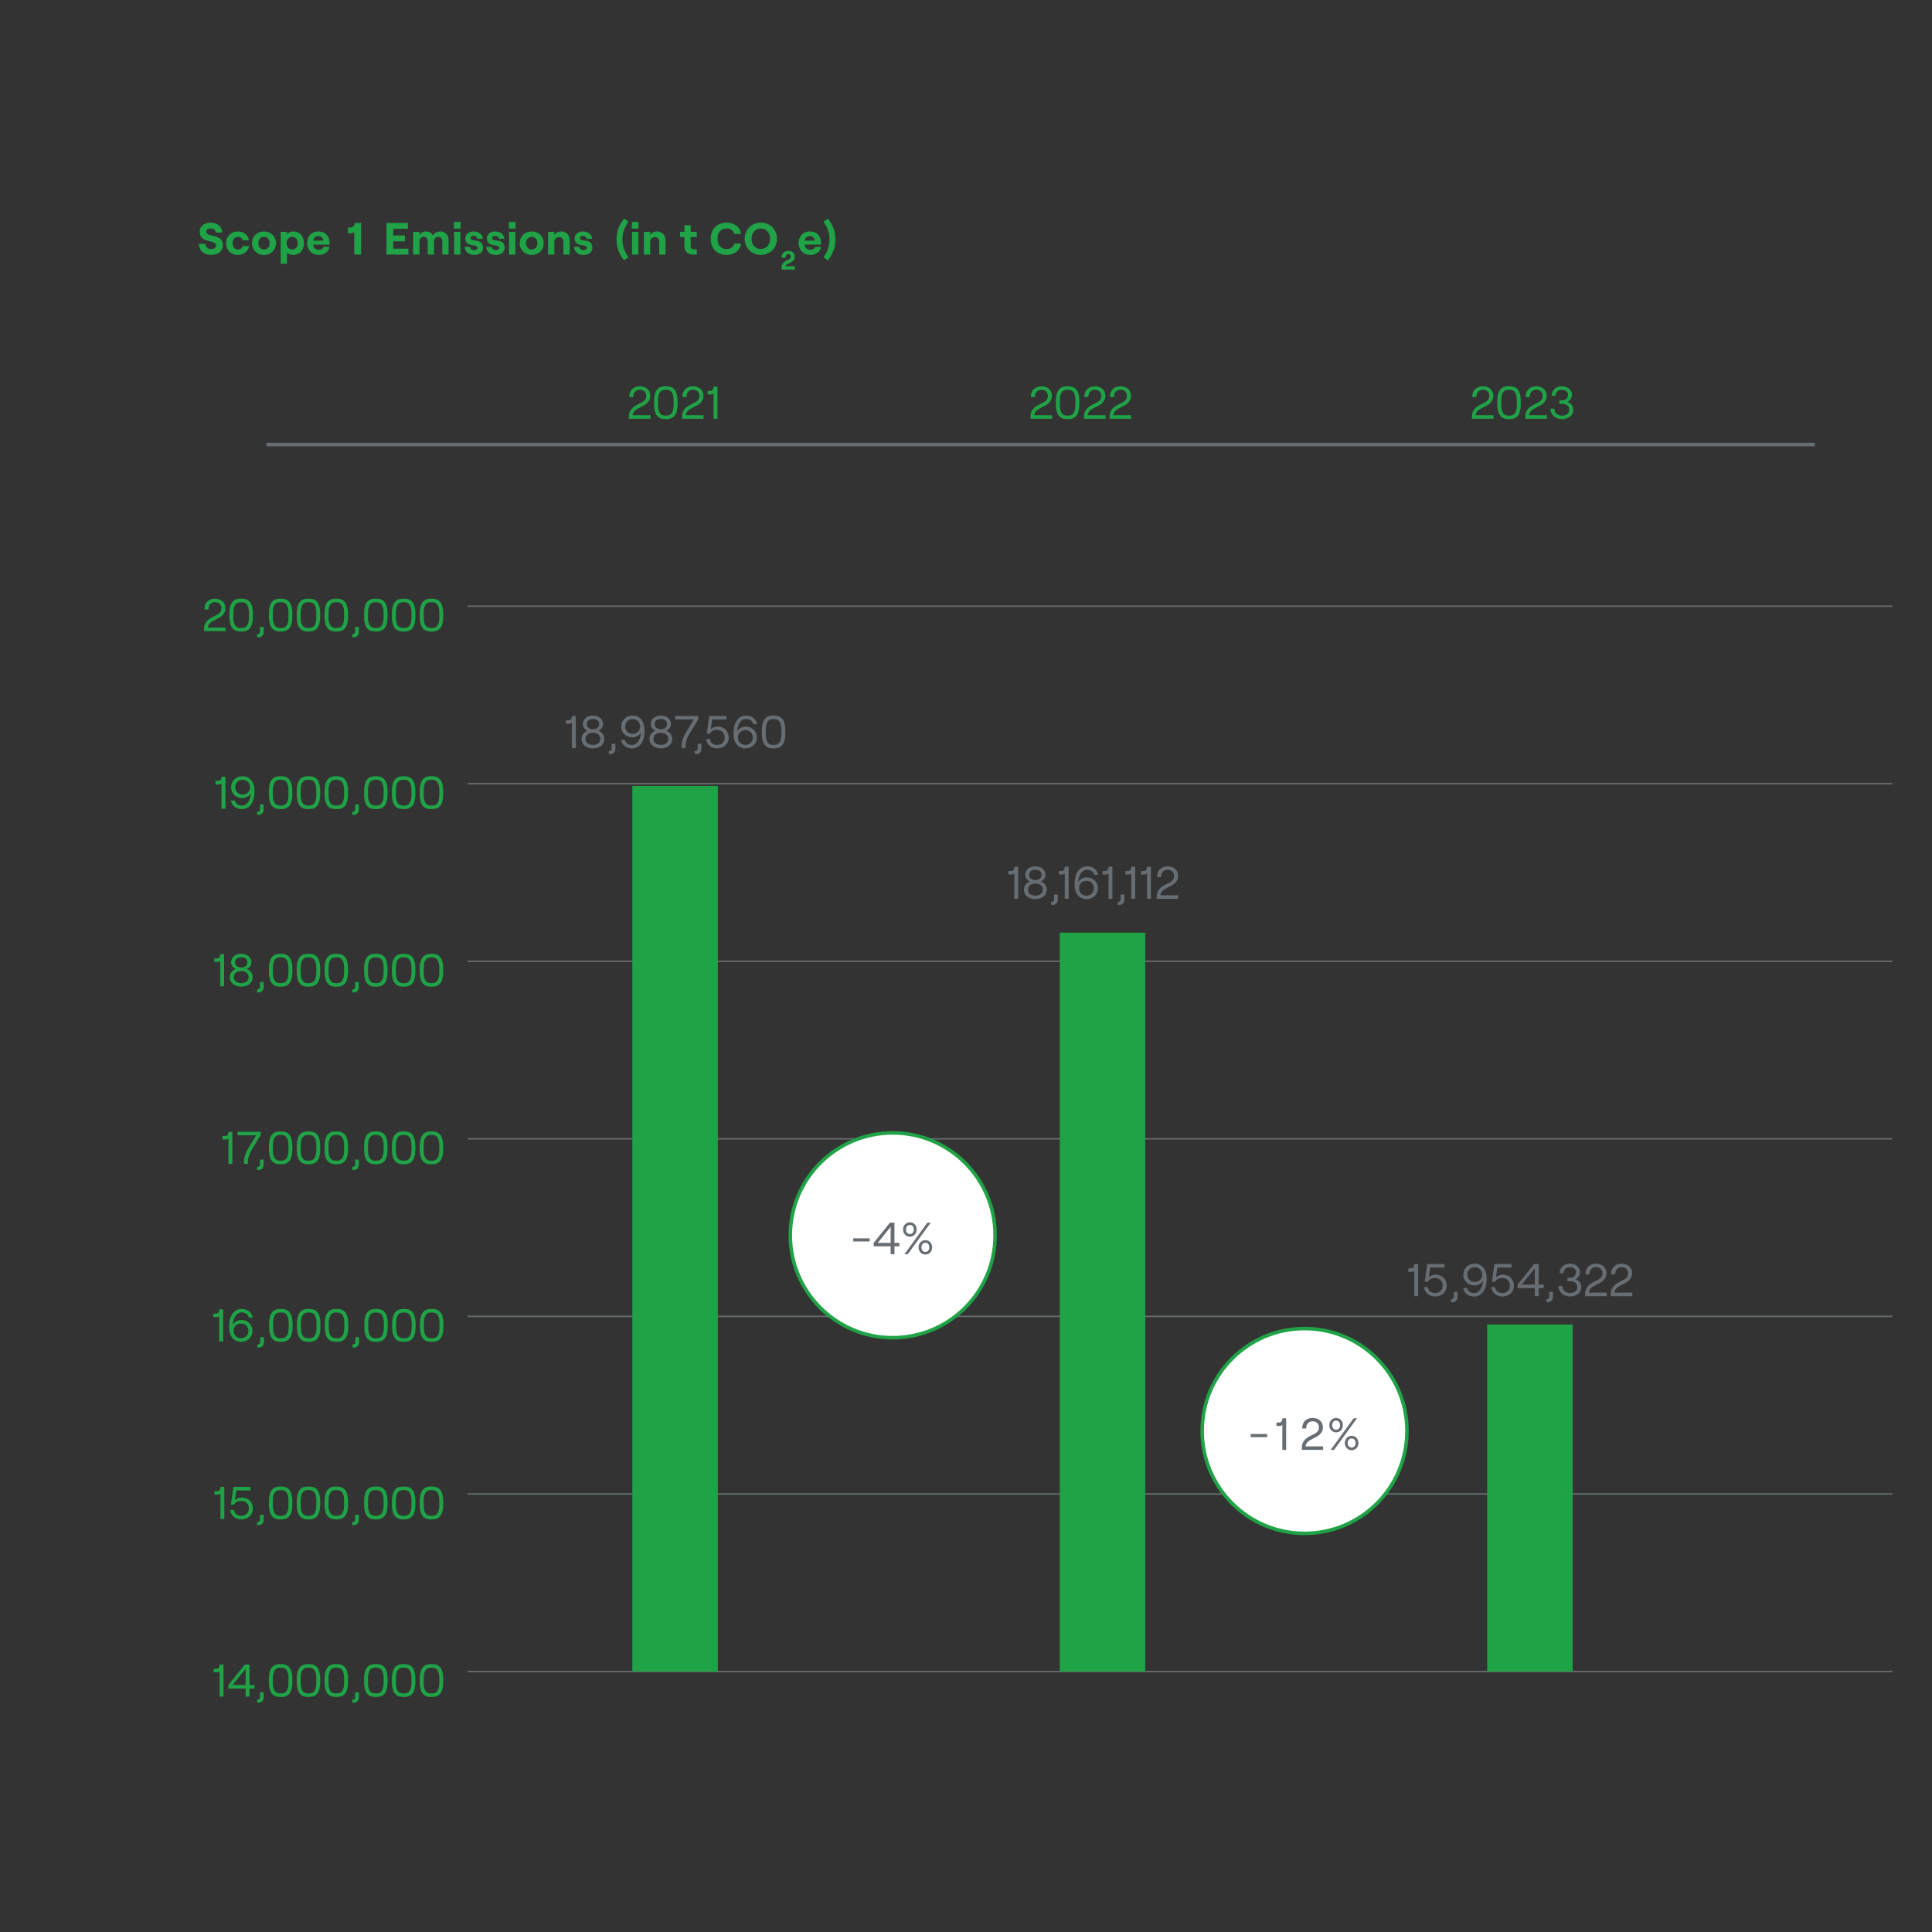 <?xml version="1.0" encoding="utf-8"?>
<!-- Generator: Adobe Illustrator 15.0.2, SVG Export Plug-In . SVG Version: 6.00 Build 0)  -->
<!DOCTYPE svg PUBLIC "-//W3C//DTD SVG 1.1//EN" "http://www.w3.org/Graphics/SVG/1.1/DTD/svg11.dtd">
<svg version="1.1" id="Vrstva_1" xmlns="http://www.w3.org/2000/svg" xmlns:xlink="http://www.w3.org/1999/xlink" x="0px" y="0px"
	 width="274.075px" height="274.074px" viewBox="0 0 274.075 274.074" enable-background="new 0 0 274.075 274.074"
	 xml:space="preserve">
<rect x="0" y="0" width="274.075" height="274.074" fill="#333333" stroke="none"/>
<path fill="#1FA346" d="M28.205,34.589h0.92c0.039,0.454,0.339,0.741,0.812,0.741c0.428,0,0.716-0.179,0.716-0.518
	c0-0.876-2.321-0.205-2.321-1.963c0-0.742,0.64-1.266,1.547-1.266c0.965,0,1.618,0.556,1.643,1.407h-0.914
	c-0.032-0.352-0.301-0.582-0.729-0.582c-0.377,0-0.614,0.179-0.614,0.441c0,0.934,2.353,0.179,2.353,1.95
	c0,0.837-0.678,1.361-1.682,1.361C28.921,36.161,28.243,35.541,28.205,34.589z M32.07,34.499c0-0.94,0.665-1.662,1.663-1.662
	c0.844,0,1.515,0.511,1.573,1.259h-0.895c-0.051-0.288-0.326-0.499-0.652-0.499c-0.479,0-0.761,0.377-0.761,0.901
	s0.288,0.895,0.773,0.895c0.326,0,0.588-0.198,0.652-0.486h0.908c-0.096,0.716-0.761,1.253-1.598,1.253
	C32.735,36.161,32.07,35.439,32.07,34.499z M35.75,34.499c0-0.959,0.709-1.662,1.701-1.662c0.991,0,1.701,0.703,1.701,1.662
	s-0.71,1.662-1.701,1.662C36.46,36.161,35.75,35.458,35.75,34.499z M37.451,35.394c0.479,0,0.806-0.364,0.806-0.895
	c0-0.537-0.326-0.901-0.806-0.901s-0.806,0.364-0.806,0.901C36.646,35.03,36.972,35.394,37.451,35.394z M39.821,32.888h0.889v0.352
	c0.191-0.25,0.511-0.403,0.927-0.403c0.901,0,1.477,0.658,1.477,1.662s-0.626,1.662-1.554,1.662c-0.364,0-0.678-0.121-0.85-0.339
	v1.592h-0.889V32.888z M41.451,35.394c0.467,0,0.787-0.358,0.787-0.895c0-0.543-0.32-0.901-0.787-0.901
	c-0.479,0-0.792,0.358-0.792,0.901C40.658,35.036,40.971,35.394,41.451,35.394z M45.157,32.837c1.138,0,1.592,0.837,1.592,1.573
	c0,0.122-0.006,0.217-0.013,0.288h-2.314c0.064,0.454,0.352,0.735,0.799,0.735c0.358,0,0.595-0.141,0.665-0.416h0.869
	c-0.127,0.697-0.741,1.144-1.534,1.144c-1.093,0-1.656-0.856-1.656-1.668C43.565,33.674,44.063,32.837,45.157,32.837z M45.86,34.135
	c-0.025-0.358-0.275-0.646-0.703-0.646c-0.403,0-0.646,0.198-0.723,0.646H45.86z M51.223,36.11h-0.966v-3.19
	c-0.083,0.122-0.39,0.179-0.582,0.179h-0.32v-0.825h0.301c0.377,0,0.594-0.147,0.658-0.64h0.908L51.223,36.11L51.223,36.11z
	 M54.822,31.635h3.043v0.825h-2.084v0.946h1.662v0.831h-1.662v1.042h2.154v0.831h-3.113V31.635z M58.611,32.888h0.895v0.454
	c0.173-0.294,0.479-0.505,0.915-0.505c0.505,0,0.831,0.205,0.984,0.588c0.153-0.313,0.556-0.588,1.074-0.588
	c0.703,0,1.157,0.518,1.157,1.164v2.11h-0.889v-1.829c0-0.416-0.224-0.69-0.569-0.69c-0.371,0-0.607,0.275-0.607,0.69v1.829h-0.895
	v-1.829c0-0.416-0.218-0.69-0.563-0.69c-0.371,0-0.607,0.275-0.607,0.69v1.829h-0.895V32.888z M64.396,31.488h0.946v0.94h-0.946
	V31.488z M64.422,32.888h0.895v3.223h-0.895V32.888z M65.92,35.023h0.767c0.032,0.288,0.256,0.467,0.588,0.467
	c0.275,0,0.467-0.134,0.467-0.313c0-0.659-1.733-0.013-1.733-1.368c0-0.569,0.493-0.972,1.151-0.972c0.774,0,1.298,0.416,1.33,1.048
	h-0.774c-0.038-0.275-0.288-0.422-0.53-0.422c-0.25,0-0.422,0.109-0.422,0.313c0,0.659,1.765-0.089,1.765,1.369
	c0,0.614-0.499,1.016-1.253,1.016C66.489,36.161,65.952,35.72,65.92,35.023z M68.979,35.023h0.767
	c0.032,0.288,0.256,0.467,0.588,0.467c0.275,0,0.467-0.134,0.467-0.313c0-0.659-1.732-0.013-1.732-1.368
	c0-0.569,0.492-0.972,1.15-0.972c0.774,0,1.298,0.416,1.33,1.048h-0.773c-0.039-0.275-0.288-0.422-0.531-0.422
	c-0.25,0-0.422,0.109-0.422,0.313c0,0.659,1.764-0.089,1.764,1.369c0,0.614-0.499,1.016-1.253,1.016
	C69.548,36.161,69.011,35.72,68.979,35.023z M72.192,31.488h0.946v0.94h-0.946V31.488z M72.217,32.888h0.895v3.223h-0.895V32.888z
	 M73.728,34.499c0-0.959,0.709-1.662,1.701-1.662c0.991,0,1.701,0.703,1.701,1.662s-0.71,1.662-1.701,1.662
	C74.438,36.161,73.728,35.458,73.728,34.499z M75.429,35.394c0.479,0,0.805-0.364,0.805-0.895c0-0.537-0.326-0.901-0.805-0.901
	s-0.806,0.364-0.806,0.901C74.623,35.03,74.949,35.394,75.429,35.394z M77.747,32.888h0.895v0.448
	c0.179-0.313,0.537-0.499,0.978-0.499c0.729,0,1.202,0.524,1.202,1.266v2.008h-0.895v-1.81c0-0.39-0.25-0.671-0.62-0.671
	c-0.39,0-0.665,0.301-0.665,0.716v1.765h-0.895V32.888z M81.427,35.023h0.767c0.032,0.288,0.256,0.467,0.588,0.467
	c0.275,0,0.467-0.134,0.467-0.313c0-0.659-1.732-0.013-1.732-1.368c0-0.569,0.492-0.972,1.151-0.972c0.773,0,1.298,0.416,1.33,1.048
	h-0.773c-0.039-0.275-0.288-0.422-0.531-0.422c-0.249,0-0.422,0.109-0.422,0.313c0,0.659,1.765-0.089,1.765,1.369
	c0,0.614-0.499,1.016-1.253,1.016C81.996,36.161,81.459,35.72,81.427,35.023z M87.469,33.968c0-1.151,0.371-2.148,1.08-2.966
	l0.607,0.454c-0.575,0.767-0.856,1.592-0.856,2.512c0,0.921,0.281,1.746,0.856,2.513l-0.607,0.454
	C87.839,36.117,87.469,35.119,87.469,33.968z M89.638,31.488h0.946v0.94h-0.946V31.488z M89.664,32.888h0.895v3.223h-0.895V32.888z
	 M91.34,32.888h0.895v0.448c0.179-0.313,0.537-0.499,0.979-0.499c0.729,0,1.202,0.524,1.202,1.266v2.008h-0.895v-1.81
	c0-0.39-0.25-0.671-0.62-0.671c-0.39,0-0.665,0.301-0.665,0.716v1.765H91.34V32.888z"/>
<g>
	<path fill="#1FA346" d="M97.982,31.936v0.953h0.863v0.742h-0.863v1.272c0,0.313,0.166,0.46,0.454,0.46h0.409v0.748h-0.531
		c-0.742,0-1.221-0.422-1.221-1.17V33.63h-0.62v-0.742h0.62v-0.953L97.982,31.936L97.982,31.936z"/>
	<path fill="#1FA346" d="M100.819,33.873c0-1.509,1.049-2.289,2.244-2.289c1.125,0,1.95,0.639,2.071,1.604h-1.003
		c-0.064-0.467-0.505-0.78-1.068-0.78c-0.723,0-1.279,0.505-1.279,1.464s0.556,1.458,1.279,1.458c0.576,0,1.017-0.313,1.093-0.774
		h0.959c-0.083,0.959-0.908,1.605-2.052,1.605C101.848,36.162,100.819,35.381,100.819,33.873z"/>
	<path fill="#1FA346" d="M105.645,33.873c0-1.317,0.972-2.289,2.289-2.289c1.311,0,2.282,0.972,2.282,2.289
		s-0.972,2.289-2.282,2.289C106.616,36.162,105.645,35.189,105.645,33.873z M107.927,35.331c0.767,0,1.323-0.621,1.323-1.458
		s-0.556-1.464-1.323-1.464c-0.768,0-1.317,0.626-1.317,1.464S107.16,35.331,107.927,35.331z"/>
</g>
<path fill="#1FA346" d="M111.818,35.595c0.557,0,0.938,0.325,0.938,0.822c0,0.355-0.206,0.632-0.624,0.841l-0.415,0.209
	c-0.127,0.067-0.28,0.165-0.28,0.288h1.312v0.486h-1.869l-0.004-0.415c0-0.408,0.348-0.677,0.591-0.796l0.426-0.213
	c0.19-0.09,0.299-0.225,0.299-0.4c0-0.22-0.138-0.366-0.374-0.366c-0.258,0-0.393,0.206-0.385,0.505h-0.564
	C110.861,35.958,111.234,35.595,111.818,35.595z"/>
<g>
	<path fill="#1FA346" d="M114.884,32.837c1.138,0,1.592,0.837,1.592,1.573c0,0.122-0.006,0.217-0.013,0.288h-2.314
		c0.064,0.454,0.352,0.735,0.799,0.735c0.358,0,0.594-0.141,0.665-0.416h0.87c-0.128,0.697-0.742,1.145-1.534,1.145
		c-1.093,0-1.656-0.857-1.656-1.669C113.292,33.674,113.791,32.837,114.884,32.837z M115.587,34.135
		c-0.025-0.358-0.275-0.646-0.703-0.646c-0.403,0-0.646,0.198-0.723,0.646H115.587z"/>
	<path fill="#1FA346" d="M117.675,33.969c0-0.921-0.281-1.746-0.856-2.513l0.607-0.454c0.709,0.818,1.08,1.816,1.08,2.967
		c0,1.15-0.371,2.148-1.08,2.966l-0.607-0.454C117.394,35.714,117.675,34.889,117.675,33.969z"/>
</g>
<g>
	<g>
		<line fill="none" stroke="#676D71" stroke-width="0.5" stroke-miterlimit="10" x1="37.797" y1="63.06" x2="257.458" y2="63.06"/>
	</g>
</g>
<g>
	<path fill="#1FA346" d="M90.777,54.8c0.858,0,1.476,0.533,1.476,1.358c0,0.591-0.364,1.092-1.06,1.437l-0.65,0.332
		c-0.371,0.188-0.787,0.533-0.787,0.975h2.522v0.5h-3.062v-0.396c0-0.812,0.637-1.313,1.105-1.547l0.695-0.358
		c0.488-0.247,0.663-0.559,0.663-0.956c0-0.52-0.383-0.858-0.903-0.858c-0.585,0-0.956,0.416-0.93,1.04h-0.572
		C89.243,55.398,89.841,54.8,90.777,54.8z"/>
	<path fill="#1FA346" d="M92.789,57.309v-0.364c0-1.391,0.449-2.145,1.547-2.145h0.228c1.112,0,1.554,0.754,1.554,2.145v0.364
		c0,1.391-0.442,2.145-1.554,2.145h-0.228C93.238,59.454,92.789,58.7,92.789,57.309z M94.355,58.954h0.202
		c0.708,0,1.007-0.526,1.007-1.58V56.88c0-1.053-0.299-1.58-1.007-1.58h-0.202c-0.708,0-1.007,0.526-1.007,1.58v0.494
		C93.348,58.427,93.647,58.954,94.355,58.954z"/>
	<path fill="#1FA346" d="M98.317,54.8c0.858,0,1.476,0.533,1.476,1.358c0,0.591-0.364,1.092-1.06,1.437l-0.65,0.332
		c-0.371,0.188-0.787,0.533-0.787,0.975h2.522v0.5h-3.062v-0.396c0-0.812,0.637-1.313,1.105-1.547l0.695-0.358
		c0.488-0.247,0.663-0.559,0.663-0.956c0-0.52-0.383-0.858-0.903-0.858c-0.585,0-0.956,0.416-0.93,1.04h-0.572
		C96.783,55.398,97.381,54.8,98.317,54.8z"/>
	<path fill="#1FA346" d="M101.778,59.402h-0.552v-3.601c-0.072,0.104-0.234,0.156-0.41,0.156h-0.436v-0.5h0.371
		c0.286,0,0.449-0.124,0.481-0.604h0.546V59.402z"/>
</g>
<g>
	<path fill="#1FA346" d="M147.749,54.8c0.858,0,1.478,0.533,1.478,1.358c0,0.591-0.365,1.092-1.062,1.437l-0.648,0.332
		c-0.37,0.188-0.786,0.533-0.786,0.975h2.521v0.5h-3.062v-0.396c0-0.812,0.638-1.313,1.104-1.547l0.694-0.358
		c0.488-0.247,0.664-0.559,0.664-0.956c0-0.52-0.384-0.858-0.903-0.858c-0.584,0-0.955,0.416-0.931,1.04h-0.571
		C146.215,55.398,146.813,54.8,147.749,54.8z"/>
	<path fill="#1FA346" d="M149.788,57.309v-0.364c0-1.391,0.447-2.145,1.547-2.145h0.228c1.11,0,1.554,0.754,1.554,2.145v0.364
		c0,1.391-0.441,2.145-1.554,2.145h-0.228C150.235,59.454,149.788,58.7,149.788,57.309z M151.353,58.954h0.202
		c0.708,0,1.007-0.526,1.007-1.58V56.88c0-1.053-0.299-1.58-1.007-1.58h-0.202c-0.708,0-1.007,0.526-1.007,1.58v0.494
		C150.346,58.427,150.645,58.954,151.353,58.954z"/>
	<path fill="#1FA346" d="M155.334,54.8c0.856,0,1.475,0.533,1.475,1.358c0,0.591-0.363,1.092-1.059,1.437l-0.65,0.332
		c-0.371,0.188-0.787,0.533-0.787,0.975h2.521v0.5h-3.062v-0.396c0-0.812,0.638-1.313,1.104-1.547l0.695-0.358
		c0.487-0.247,0.662-0.559,0.662-0.956c0-0.52-0.383-0.858-0.902-0.858c-0.586,0-0.955,0.416-0.93,1.04h-0.572
		C153.799,55.398,154.398,54.8,155.334,54.8z"/>
	<path fill="#1FA346" d="M158.971,54.8c0.857,0,1.475,0.533,1.475,1.358c0,0.591-0.363,1.092-1.059,1.437l-0.65,0.332
		c-0.371,0.188-0.787,0.533-0.787,0.975h2.522v0.5h-3.062v-0.396c0-0.812,0.637-1.313,1.104-1.547l0.694-0.358
		c0.487-0.247,0.662-0.559,0.662-0.956c0-0.52-0.383-0.858-0.901-0.858c-0.587,0-0.956,0.416-0.931,1.04h-0.571
		C157.436,55.398,158.036,54.8,158.971,54.8z"/>
</g>
<g>
	<path fill="#1FA346" d="M210.372,54.8c0.857,0,1.476,0.533,1.476,1.358c0,0.591-0.364,1.092-1.06,1.437l-0.649,0.332
		c-0.371,0.188-0.787,0.533-0.787,0.975h2.521v0.5h-3.061v-0.396c0-0.812,0.637-1.313,1.104-1.547l0.695-0.358
		c0.487-0.247,0.663-0.559,0.663-0.956c0-0.52-0.383-0.858-0.903-0.858c-0.584,0-0.955,0.416-0.93,1.04h-0.57
		C208.836,55.398,209.434,54.8,210.372,54.8z"/>
	<path fill="#1FA346" d="M212.409,57.309v-0.364c0-1.391,0.448-2.145,1.547-2.145h0.228c1.112,0,1.555,0.754,1.555,2.145v0.364
		c0,1.391-0.442,2.145-1.555,2.145h-0.228C212.857,59.454,212.409,58.7,212.409,57.309z M213.975,58.954h0.201
		c0.709,0,1.008-0.526,1.008-1.58V56.88c0-1.053-0.299-1.58-1.008-1.58h-0.201c-0.709,0-1.008,0.526-1.008,1.58v0.494
		C212.967,58.427,213.266,58.954,213.975,58.954z"/>
</g>
<g>
	<path fill="#1FA346" d="M217.943,54.8c0.858,0,1.476,0.533,1.476,1.358c0,0.591-0.363,1.092-1.06,1.437l-0.649,0.332
		c-0.371,0.188-0.787,0.533-0.787,0.975h2.521v0.5h-3.061v-0.396c0-0.812,0.637-1.313,1.104-1.547l0.695-0.358
		c0.486-0.247,0.663-0.559,0.663-0.956c0-0.52-0.384-0.858-0.903-0.858c-0.585,0-0.956,0.416-0.93,1.04h-0.571
		C216.409,55.398,217.006,54.8,217.943,54.8z"/>
	<path fill="#1FA346" d="M219.948,57.972h0.547c0,0.592,0.467,0.981,1.086,0.981c0.629,0,1.033-0.305,1.033-0.845
		c0-0.533-0.404-0.819-1.033-0.819h-0.365v-0.487h0.357c0.54,0,0.865-0.332,0.865-0.787c0-0.448-0.352-0.715-0.896-0.715
		c-0.521,0-0.858,0.306-0.892,0.845h-0.54c0.033-0.825,0.625-1.345,1.438-1.345c0.846,0,1.455,0.5,1.455,1.196
		c0,0.461-0.291,0.852-0.655,1.014c0.475,0.156,0.839,0.559,0.839,1.105c0,0.871-0.754,1.339-1.605,1.339
		C220.663,59.454,219.948,58.863,219.948,57.972z"/>
</g>
<g>
	<path fill="#1FA346" d="M31.708,240.676h-0.552v-3.602c-0.072,0.104-0.234,0.156-0.41,0.156H30.31v-0.5h0.371
		c0.286,0,0.449-0.125,0.481-0.604h0.546V240.676z"/>
	<path fill="#1FA346" d="M34.839,239.538h-2.444v-0.5l2.347-2.912h0.65v2.912H36.1v0.5h-0.708v1.138H34.84L34.839,239.538
		L34.839,239.538z M34.839,239.038v-2.302l-1.853,2.302H34.839z"/>
</g>
<g>
	<path fill="#1FA346" d="M36.882,240.761v-0.688h0.526v0.708c0,0.454-0.292,0.768-0.722,0.768h-0.208V241.1h0.091
		C36.759,241.1,36.882,240.962,36.882,240.761z"/>
	<path fill="#1FA346" d="M38.148,238.583v-0.364c0-1.391,0.449-2.146,1.547-2.146h0.228c1.112,0,1.554,0.755,1.554,2.146v0.364
		c0,1.392-0.442,2.146-1.554,2.146h-0.228C38.597,240.729,38.148,239.975,38.148,238.583z M39.714,240.229h0.202
		c0.708,0,1.007-0.526,1.007-1.58v-0.494c0-1.053-0.299-1.579-1.007-1.579h-0.202c-0.708,0-1.007,0.526-1.007,1.579v0.494
		C38.707,239.701,39.006,240.229,39.714,240.229z"/>
	<path fill="#1FA346" d="M42.096,238.583v-0.364c0-1.391,0.449-2.146,1.547-2.146h0.228c1.112,0,1.554,0.755,1.554,2.146v0.364
		c0,1.392-0.442,2.146-1.554,2.146h-0.228C42.545,240.729,42.096,239.975,42.096,238.583z M43.663,240.229h0.202
		c0.708,0,1.007-0.526,1.007-1.58v-0.494c0-1.053-0.299-1.579-1.007-1.579h-0.202c-0.708,0-1.007,0.526-1.007,1.579v0.494
		C42.655,239.701,42.954,240.229,43.663,240.229z"/>
	<path fill="#1FA346" d="M46.044,238.583v-0.364c0-1.391,0.449-2.146,1.547-2.146h0.228c1.112,0,1.554,0.755,1.554,2.146v0.364
		c0,1.392-0.442,2.146-1.554,2.146h-0.228C46.493,240.729,46.044,239.975,46.044,238.583z M47.611,240.229h0.202
		c0.708,0,1.007-0.526,1.007-1.58v-0.494c0-1.053-0.299-1.579-1.007-1.579h-0.202c-0.708,0-1.007,0.526-1.007,1.579v0.494
		C46.604,239.701,46.902,240.229,47.611,240.229z"/>
	<path fill="#1FA346" d="M50.383,240.761v-0.688h0.526v0.708c0,0.454-0.292,0.768-0.722,0.768h-0.208V241.1h0.091
		C50.259,241.1,50.383,240.962,50.383,240.761z"/>
	<path fill="#1FA346" d="M51.649,238.583v-0.364c0-1.391,0.449-2.146,1.547-2.146h0.228c1.112,0,1.554,0.755,1.554,2.146v0.364
		c0,1.392-0.442,2.146-1.554,2.146h-0.228C52.098,240.729,51.649,239.975,51.649,238.583z M53.215,240.229h0.202
		c0.708,0,1.007-0.526,1.007-1.58v-0.494c0-1.053-0.299-1.579-1.007-1.579h-0.202c-0.708,0-1.007,0.526-1.007,1.579v0.494
		C52.208,239.701,52.507,240.229,53.215,240.229z"/>
	<path fill="#1FA346" d="M55.597,238.583v-0.364c0-1.391,0.449-2.146,1.547-2.146h0.228c1.112,0,1.554,0.755,1.554,2.146v0.364
		c0,1.392-0.442,2.146-1.554,2.146h-0.228C56.046,240.729,55.597,239.975,55.597,238.583z M57.164,240.229h0.202
		c0.708,0,1.007-0.526,1.007-1.58v-0.494c0-1.053-0.299-1.579-1.007-1.579h-0.202c-0.708,0-1.007,0.526-1.007,1.579v0.494
		C56.156,239.701,56.455,240.229,57.164,240.229z"/>
	<path fill="#1FA346" d="M59.545,238.583v-0.364c0-1.391,0.449-2.146,1.547-2.146h0.228c1.112,0,1.554,0.755,1.554,2.146v0.364
		c0,1.392-0.442,2.146-1.554,2.146h-0.228C59.994,240.729,59.545,239.975,59.545,238.583z M61.112,240.229h0.202
		c0.708,0,1.007-0.526,1.007-1.58v-0.494c0-1.053-0.299-1.579-1.007-1.579h-0.202c-0.708,0-1.007,0.526-1.007,1.579v0.494
		C60.104,239.701,60.403,240.229,61.112,240.229z"/>
</g>
<g>
	<path fill="#1FA346" d="M31.824,215.484h-0.552v-3.602c-0.072,0.104-0.234,0.156-0.41,0.156h-0.436v-0.5h0.371
		c0.286,0,0.449-0.124,0.481-0.604h0.546V215.484z"/>
	<path fill="#1FA346" d="M32.667,214.205H33.2c0.072,0.533,0.449,0.832,1.001,0.832c0.669,0,1.098-0.391,1.098-1.04
		s-0.429-1.079-1.092-1.079c-0.5,0-0.858,0.201-0.995,0.533h-0.455l0.351-2.516h2.438v0.5h-2.015l-0.201,1.371
		c0.221-0.207,0.598-0.371,0.942-0.371c0.949,0,1.599,0.639,1.599,1.562s-0.683,1.54-1.67,1.54
		C33.37,215.537,32.746,214.973,32.667,214.205z"/>
	<path fill="#1FA346" d="M36.882,215.57v-0.689h0.526v0.709c0,0.454-0.292,0.768-0.722,0.768h-0.208v-0.448h0.091
		C36.759,215.908,36.882,215.771,36.882,215.57z"/>
	<path fill="#1FA346" d="M38.148,213.393v-0.363c0-1.393,0.449-2.146,1.547-2.146h0.228c1.112,0,1.554,0.754,1.554,2.146v0.363
		c0,1.392-0.442,2.146-1.554,2.146h-0.228C38.597,215.537,38.148,214.783,38.148,213.393z M39.714,215.037h0.202
		c0.708,0,1.007-0.526,1.007-1.58v-0.494c0-1.053-0.299-1.579-1.007-1.579h-0.202c-0.708,0-1.007,0.526-1.007,1.579v0.494
		C38.707,214.511,39.006,215.037,39.714,215.037z"/>
	<path fill="#1FA346" d="M42.096,213.393v-0.363c0-1.393,0.449-2.146,1.547-2.146h0.228c1.112,0,1.554,0.754,1.554,2.146v0.363
		c0,1.392-0.442,2.146-1.554,2.146h-0.228C42.545,215.537,42.096,214.783,42.096,213.393z M43.663,215.037h0.202
		c0.708,0,1.007-0.526,1.007-1.58v-0.494c0-1.053-0.299-1.579-1.007-1.579h-0.202c-0.708,0-1.007,0.526-1.007,1.579v0.494
		C42.655,214.511,42.954,215.037,43.663,215.037z"/>
	<path fill="#1FA346" d="M46.044,213.393v-0.363c0-1.393,0.449-2.146,1.547-2.146h0.228c1.112,0,1.554,0.754,1.554,2.146v0.363
		c0,1.392-0.442,2.146-1.554,2.146h-0.228C46.493,215.537,46.044,214.783,46.044,213.393z M47.611,215.037h0.202
		c0.708,0,1.007-0.526,1.007-1.58v-0.494c0-1.053-0.299-1.579-1.007-1.579h-0.202c-0.708,0-1.007,0.526-1.007,1.579v0.494
		C46.604,214.511,46.902,215.037,47.611,215.037z"/>
	<path fill="#1FA346" d="M50.383,215.57v-0.689h0.526v0.709c0,0.454-0.292,0.768-0.722,0.768h-0.208v-0.448h0.091
		C50.259,215.908,50.383,215.771,50.383,215.57z"/>
	<path fill="#1FA346" d="M51.648,213.393v-0.363c0-1.393,0.449-2.146,1.547-2.146h0.228c1.112,0,1.554,0.754,1.554,2.146v0.363
		c0,1.392-0.442,2.146-1.554,2.146h-0.228C52.097,215.537,51.648,214.783,51.648,213.393z M53.215,215.037h0.202
		c0.708,0,1.007-0.526,1.007-1.58v-0.494c0-1.053-0.299-1.579-1.007-1.579h-0.202c-0.708,0-1.007,0.526-1.007,1.579v0.494
		C52.208,214.511,52.506,215.037,53.215,215.037z"/>
	<path fill="#1FA346" d="M55.597,213.393v-0.363c0-1.393,0.449-2.146,1.547-2.146h0.228c1.112,0,1.554,0.754,1.554,2.146v0.363
		c0,1.392-0.442,2.146-1.554,2.146h-0.228C56.045,215.537,55.597,214.783,55.597,213.393z M57.163,215.037h0.202
		c0.708,0,1.007-0.526,1.007-1.58v-0.494c0-1.053-0.299-1.579-1.007-1.579h-0.202c-0.708,0-1.007,0.526-1.007,1.579v0.494
		C56.156,214.511,56.455,215.037,57.163,215.037z"/>
	<path fill="#1FA346" d="M59.545,213.393v-0.363c0-1.393,0.449-2.146,1.547-2.146h0.228c1.112,0,1.554,0.754,1.554,2.146v0.363
		c0,1.392-0.442,2.146-1.554,2.146h-0.228C59.994,215.537,59.545,214.783,59.545,213.393z M61.111,215.037h0.202
		c0.708,0,1.007-0.526,1.007-1.58v-0.494c0-1.053-0.299-1.579-1.007-1.579h-0.202c-0.708,0-1.007,0.526-1.007,1.579v0.494
		C60.104,214.511,60.403,215.037,61.111,215.037z"/>
</g>
<g>
	<path fill="#1FA346" d="M31.655,190.295h-0.552v-3.602c-0.072,0.104-0.234,0.156-0.41,0.156h-0.436v-0.5h0.371
		c0.286,0,0.449-0.125,0.481-0.604h0.546V190.295z"/>
	<path fill="#1FA346" d="M35.813,188.8c0,0.897-0.689,1.548-1.625,1.548c-1.04,0-1.69-0.832-1.69-2.087
		c0-1.71,0.767-2.573,1.774-2.573c0.838,0,1.45,0.494,1.573,1.215h-0.559c-0.098-0.441-0.468-0.721-1.008-0.721
		c-0.728,0-1.215,0.778-1.261,1.779c0.195-0.422,0.689-0.708,1.196-0.708C35.157,187.253,35.813,187.909,35.813,188.8z
		 M34.188,189.848c0.618,0,1.053-0.442,1.053-1.055c0-0.604-0.436-1.04-1.053-1.04c-0.611,0-1.053,0.437-1.053,1.04
		C33.135,189.404,33.578,189.848,34.188,189.848z"/>
	<path fill="#1FA346" d="M36.915,190.38v-0.688h0.526v0.707c0,0.455-0.292,0.769-0.722,0.769h-0.208v-0.448h0.091
		C36.791,190.718,36.915,190.581,36.915,190.38z"/>
	<path fill="#1FA346" d="M38.18,188.202v-0.364c0-1.391,0.449-2.146,1.547-2.146h0.228c1.112,0,1.554,0.756,1.554,2.146v0.364
		c0,1.391-0.442,2.146-1.554,2.146h-0.228C38.629,190.348,38.18,189.593,38.18,188.202z M39.747,189.848h0.202
		c0.708,0,1.007-0.527,1.007-1.58v-0.494c0-1.054-0.299-1.58-1.007-1.58h-0.202c-0.708,0-1.007,0.526-1.007,1.58v0.494
		C38.739,189.32,39.038,189.848,39.747,189.848z"/>
	<path fill="#1FA346" d="M42.128,188.202v-0.364c0-1.391,0.449-2.146,1.547-2.146h0.228c1.112,0,1.554,0.756,1.554,2.146v0.364
		c0,1.391-0.442,2.146-1.554,2.146h-0.228C42.577,190.348,42.128,189.593,42.128,188.202z M43.695,189.848h0.202
		c0.708,0,1.007-0.527,1.007-1.58v-0.494c0-1.054-0.299-1.58-1.007-1.58h-0.202c-0.708,0-1.007,0.526-1.007,1.58v0.494
		C42.688,189.32,42.986,189.848,43.695,189.848z"/>
	<path fill="#1FA346" d="M46.077,188.202v-0.364c0-1.391,0.449-2.146,1.547-2.146h0.228c1.112,0,1.554,0.756,1.554,2.146v0.364
		c0,1.391-0.442,2.146-1.554,2.146h-0.228C46.525,190.348,46.077,189.593,46.077,188.202z M47.643,189.848h0.202
		c0.708,0,1.007-0.527,1.007-1.58v-0.494c0-1.054-0.299-1.58-1.007-1.58h-0.202c-0.708,0-1.007,0.526-1.007,1.58v0.494
		C46.636,189.32,46.935,189.848,47.643,189.848z"/>
	<path fill="#1FA346" d="M50.415,190.38v-0.688h0.526v0.707c0,0.455-0.292,0.769-0.722,0.769h-0.208v-0.448h0.091
		C50.292,190.718,50.415,190.581,50.415,190.38z"/>
	<path fill="#1FA346" d="M51.681,188.202v-0.364c0-1.391,0.449-2.146,1.547-2.146h0.228c1.112,0,1.554,0.756,1.554,2.146v0.364
		c0,1.391-0.442,2.146-1.554,2.146h-0.228C52.13,190.348,51.681,189.593,51.681,188.202z M53.248,189.848h0.202
		c0.708,0,1.007-0.527,1.007-1.58v-0.494c0-1.054-0.299-1.58-1.007-1.58h-0.202c-0.708,0-1.007,0.526-1.007,1.58v0.494
		C52.24,189.32,52.539,189.848,53.248,189.848z"/>
	<path fill="#1FA346" d="M55.629,188.202v-0.364c0-1.391,0.449-2.146,1.547-2.146h0.228c1.112,0,1.554,0.756,1.554,2.146v0.364
		c0,1.391-0.442,2.146-1.554,2.146h-0.228C56.078,190.348,55.629,189.593,55.629,188.202z M57.196,189.848h0.202
		c0.708,0,1.007-0.527,1.007-1.58v-0.494c0-1.054-0.299-1.58-1.007-1.58h-0.202c-0.708,0-1.007,0.526-1.007,1.58v0.494
		C56.188,189.32,56.487,189.848,57.196,189.848z"/>
	<path fill="#1FA346" d="M59.578,188.202v-0.364c0-1.391,0.449-2.146,1.547-2.146h0.228c1.112,0,1.554,0.756,1.554,2.146v0.364
		c0,1.391-0.442,2.146-1.554,2.146h-0.228C60.026,190.348,59.578,189.593,59.578,188.202z M61.144,189.848h0.202
		c0.708,0,1.007-0.527,1.007-1.58v-0.494c0-1.054-0.299-1.58-1.007-1.58h-0.202c-0.708,0-1.007,0.526-1.007,1.58v0.494
		C60.137,189.32,60.436,189.848,61.144,189.848z"/>
</g>
<g>
	<path fill="#1FA346" d="M32.961,165.105h-0.552v-3.603c-0.072,0.104-0.234,0.156-0.41,0.156h-0.436v-0.501h0.371
		c0.286,0,0.449-0.124,0.481-0.604h0.546V165.105z"/>
	<path fill="#1FA346" d="M35.305,162.752l1.047-1.697H33.7v-0.5h3.283v0.455l-1.248,2.061c-0.514,0.857-0.579,1.438-0.579,2.035
		h-0.559C34.604,164.416,34.688,163.753,35.305,162.752z"/>
</g>
<g>
	<path fill="#1FA346" d="M36.882,165.189V164.5h0.526v0.709c0,0.455-0.292,0.768-0.722,0.768h-0.208v-0.449h0.091
		C36.759,165.527,36.882,165.391,36.882,165.189z"/>
	<path fill="#1FA346" d="M38.148,163.012v-0.363c0-1.392,0.449-2.146,1.547-2.146h0.228c1.112,0,1.554,0.754,1.554,2.146v0.363
		c0,1.391-0.442,2.146-1.554,2.146h-0.228C38.597,165.157,38.148,164.402,38.148,163.012z M39.714,164.656h0.202
		c0.708,0,1.007-0.526,1.007-1.579v-0.494c0-1.054-0.299-1.579-1.007-1.579h-0.202c-0.708,0-1.007,0.525-1.007,1.579v0.494
		C38.707,164.13,39.006,164.656,39.714,164.656z"/>
	<path fill="#1FA346" d="M42.096,163.012v-0.363c0-1.392,0.449-2.146,1.547-2.146h0.228c1.112,0,1.554,0.754,1.554,2.146v0.363
		c0,1.391-0.442,2.146-1.554,2.146h-0.228C42.545,165.157,42.096,164.402,42.096,163.012z M43.663,164.656h0.202
		c0.708,0,1.007-0.526,1.007-1.579v-0.494c0-1.054-0.299-1.579-1.007-1.579h-0.202c-0.708,0-1.007,0.525-1.007,1.579v0.494
		C42.655,164.13,42.954,164.656,43.663,164.656z"/>
	<path fill="#1FA346" d="M46.044,163.012v-0.363c0-1.392,0.449-2.146,1.547-2.146h0.228c1.112,0,1.554,0.754,1.554,2.146v0.363
		c0,1.391-0.442,2.146-1.554,2.146h-0.228C46.493,165.157,46.044,164.402,46.044,163.012z M47.611,164.656h0.202
		c0.708,0,1.007-0.526,1.007-1.579v-0.494c0-1.054-0.299-1.579-1.007-1.579h-0.202c-0.708,0-1.007,0.525-1.007,1.579v0.494
		C46.604,164.13,46.902,164.656,47.611,164.656z"/>
	<path fill="#1FA346" d="M50.383,165.189V164.5h0.526v0.709c0,0.455-0.292,0.768-0.722,0.768h-0.208v-0.449h0.091
		C50.259,165.527,50.383,165.391,50.383,165.189z"/>
	<path fill="#1FA346" d="M51.649,163.012v-0.363c0-1.392,0.449-2.146,1.547-2.146h0.228c1.112,0,1.554,0.754,1.554,2.146v0.363
		c0,1.391-0.442,2.146-1.554,2.146h-0.228C52.098,165.157,51.649,164.402,51.649,163.012z M53.215,164.656h0.202
		c0.708,0,1.007-0.526,1.007-1.579v-0.494c0-1.054-0.299-1.579-1.007-1.579h-0.202c-0.708,0-1.007,0.525-1.007,1.579v0.494
		C52.208,164.13,52.507,164.656,53.215,164.656z"/>
	<path fill="#1FA346" d="M55.597,163.012v-0.363c0-1.392,0.449-2.146,1.547-2.146h0.228c1.112,0,1.554,0.754,1.554,2.146v0.363
		c0,1.391-0.442,2.146-1.554,2.146h-0.228C56.046,165.157,55.597,164.402,55.597,163.012z M57.164,164.656h0.202
		c0.708,0,1.007-0.526,1.007-1.579v-0.494c0-1.054-0.299-1.579-1.007-1.579h-0.202c-0.708,0-1.007,0.525-1.007,1.579v0.494
		C56.156,164.13,56.455,164.656,57.164,164.656z"/>
	<path fill="#1FA346" d="M59.545,163.012v-0.363c0-1.392,0.449-2.146,1.547-2.146h0.228c1.112,0,1.554,0.754,1.554,2.146v0.363
		c0,1.391-0.442,2.146-1.554,2.146h-0.228C59.994,165.157,59.545,164.402,59.545,163.012z M61.112,164.656h0.202
		c0.708,0,1.007-0.526,1.007-1.579v-0.494c0-1.054-0.299-1.579-1.007-1.579h-0.202c-0.708,0-1.007,0.525-1.007,1.579v0.494
		C60.104,164.13,60.403,164.656,61.112,164.656z"/>
</g>
<g>
	<path fill="#1FA346" d="M31.792,139.915H31.24v-3.601c-0.072,0.104-0.234,0.156-0.41,0.156h-0.436v-0.5h0.371
		c0.286,0,0.449-0.124,0.481-0.604h0.546V139.915z"/>
	<path fill="#1FA346" d="M32.609,138.622c0-0.554,0.364-0.995,0.838-1.157c-0.364-0.175-0.657-0.5-0.657-0.956
		c0-0.702,0.579-1.196,1.43-1.196c0.851,0,1.437,0.494,1.437,1.196c0,0.455-0.292,0.78-0.663,0.956
		c0.481,0.163,0.845,0.604,0.845,1.157c0,0.864-0.741,1.345-1.619,1.345C33.35,139.967,32.609,139.486,32.609,138.622z
		 M34.221,139.466c0.637,0,1.053-0.317,1.053-0.845c0-0.54-0.416-0.865-1.053-0.865c-0.63,0-1.046,0.325-1.046,0.865
		C33.175,139.148,33.591,139.466,34.221,139.466z M34.221,137.25c0.54,0,0.884-0.28,0.884-0.734c0-0.449-0.345-0.715-0.884-0.715
		c-0.539,0-0.877,0.267-0.877,0.715C33.344,136.97,33.682,137.25,34.221,137.25z"/>
	<path fill="#1FA346" d="M36.882,140v-0.689h0.526v0.709c0,0.455-0.292,0.767-0.722,0.767h-0.208v-0.449h0.091
		C36.759,140.337,36.882,140.201,36.882,140z"/>
	<path fill="#1FA346" d="M38.148,137.822v-0.364c0-1.391,0.449-2.145,1.547-2.145h0.228c1.112,0,1.554,0.754,1.554,2.145v0.364
		c0,1.391-0.442,2.145-1.554,2.145h-0.228C38.597,139.967,38.148,139.213,38.148,137.822z M39.715,139.466h0.202
		c0.708,0,1.007-0.526,1.007-1.58v-0.494c0-1.053-0.299-1.58-1.007-1.58h-0.202c-0.708,0-1.007,0.526-1.007,1.58v0.494
		C38.708,138.939,39.006,139.466,39.715,139.466z"/>
	<path fill="#1FA346" d="M42.097,137.822v-0.364c0-1.391,0.449-2.145,1.547-2.145h0.228c1.112,0,1.554,0.754,1.554,2.145v0.364
		c0,1.391-0.442,2.145-1.554,2.145h-0.228C42.545,139.967,42.097,139.213,42.097,137.822z M43.663,139.466h0.202
		c0.708,0,1.007-0.526,1.007-1.58v-0.494c0-1.053-0.299-1.58-1.007-1.58h-0.202c-0.708,0-1.007,0.526-1.007,1.58v0.494
		C42.656,138.939,42.955,139.466,43.663,139.466z"/>
	<path fill="#1FA346" d="M46.045,137.822v-0.364c0-1.391,0.449-2.145,1.547-2.145h0.228c1.112,0,1.554,0.754,1.554,2.145v0.364
		c0,1.391-0.442,2.145-1.554,2.145h-0.228C46.494,139.967,46.045,139.213,46.045,137.822z M47.611,139.466h0.202
		c0.708,0,1.007-0.526,1.007-1.58v-0.494c0-1.053-0.299-1.58-1.007-1.58h-0.202c-0.708,0-1.007,0.526-1.007,1.58v0.494
		C46.604,138.939,46.903,139.466,47.611,139.466z"/>
	<path fill="#1FA346" d="M50.383,140v-0.689h0.526v0.709c0,0.455-0.292,0.767-0.722,0.767H49.98v-0.449h0.091
		C50.26,140.337,50.383,140.201,50.383,140z"/>
	<path fill="#1FA346" d="M51.649,137.822v-0.364c0-1.391,0.449-2.145,1.547-2.145h0.228c1.112,0,1.554,0.754,1.554,2.145v0.364
		c0,1.391-0.442,2.145-1.554,2.145h-0.228C52.098,139.967,51.649,139.213,51.649,137.822z M53.215,139.466h0.202
		c0.708,0,1.007-0.526,1.007-1.58v-0.494c0-1.053-0.299-1.58-1.007-1.58h-0.202c-0.708,0-1.007,0.526-1.007,1.58v0.494
		C52.208,138.939,52.507,139.466,53.215,139.466z"/>
	<path fill="#1FA346" d="M55.597,137.822v-0.364c0-1.391,0.449-2.145,1.547-2.145h0.228c1.112,0,1.554,0.754,1.554,2.145v0.364
		c0,1.391-0.442,2.145-1.554,2.145h-0.228C56.046,139.967,55.597,139.213,55.597,137.822z M57.164,139.466h0.202
		c0.708,0,1.007-0.526,1.007-1.58v-0.494c0-1.053-0.299-1.58-1.007-1.58h-0.202c-0.708,0-1.007,0.526-1.007,1.58v0.494
		C56.156,138.939,56.455,139.466,57.164,139.466z"/>
	<path fill="#1FA346" d="M59.545,137.822v-0.364c0-1.391,0.449-2.145,1.547-2.145h0.228c1.112,0,1.554,0.754,1.554,2.145v0.364
		c0,1.391-0.442,2.145-1.554,2.145h-0.228C59.994,139.967,59.545,139.213,59.545,137.822z M61.112,139.466h0.202
		c0.708,0,1.007-0.526,1.007-1.58v-0.494c0-1.053-0.299-1.58-1.007-1.58h-0.202c-0.708,0-1.007,0.526-1.007,1.58v0.494
		C60.104,138.939,60.403,139.466,61.112,139.466z"/>
</g>
<g>
	<path fill="#1FA346" d="M31.98,114.725h-0.552v-3.601c-0.072,0.104-0.234,0.156-0.41,0.156h-0.436v-0.5h0.371
		c0.286,0,0.449-0.124,0.481-0.604h0.546V114.725z"/>
	<path fill="#1FA346" d="M32.791,111.669c0-0.897,0.689-1.547,1.625-1.547c1.04,0,1.69,0.832,1.69,2.086
		c0,1.709-0.767,2.574-1.774,2.574c-0.838,0-1.45-0.494-1.573-1.216h0.559c0.098,0.442,0.468,0.722,1.008,0.722
		c0.728,0,1.215-0.78,1.261-1.781c-0.195,0.423-0.689,0.709-1.196,0.709C33.447,113.217,32.791,112.56,32.791,111.669z
		 M34.416,112.716c0.611,0,1.053-0.436,1.053-1.04c0-0.611-0.442-1.053-1.053-1.053c-0.617,0-1.053,0.442-1.053,1.053
		C33.363,112.28,33.798,112.716,34.416,112.716z"/>
</g>
<g>
	<path fill="#1FA346" d="M36.882,114.809v-0.689h0.526v0.708c0,0.455-0.292,0.767-0.722,0.767h-0.208v-0.449h0.091
		C36.759,115.147,36.882,115.011,36.882,114.809z"/>
	<path fill="#1FA346" d="M38.148,112.631v-0.364c0-1.391,0.449-2.145,1.547-2.145h0.228c1.112,0,1.554,0.754,1.554,2.145v0.364
		c0,1.391-0.442,2.145-1.554,2.145h-0.228C38.597,114.776,38.148,114.022,38.148,112.631z M39.714,114.276h0.202
		c0.708,0,1.007-0.526,1.007-1.58v-0.494c0-1.053-0.299-1.58-1.007-1.58h-0.202c-0.708,0-1.007,0.526-1.007,1.58v0.494
		C38.707,113.75,39.006,114.276,39.714,114.276z"/>
	<path fill="#1FA346" d="M42.096,112.631v-0.364c0-1.391,0.449-2.145,1.547-2.145h0.228c1.112,0,1.554,0.754,1.554,2.145v0.364
		c0,1.391-0.442,2.145-1.554,2.145h-0.228C42.545,114.776,42.096,114.022,42.096,112.631z M43.663,114.276h0.202
		c0.708,0,1.007-0.526,1.007-1.58v-0.494c0-1.053-0.299-1.58-1.007-1.58h-0.202c-0.708,0-1.007,0.526-1.007,1.58v0.494
		C42.655,113.75,42.954,114.276,43.663,114.276z"/>
	<path fill="#1FA346" d="M46.044,112.631v-0.364c0-1.391,0.449-2.145,1.547-2.145h0.228c1.112,0,1.554,0.754,1.554,2.145v0.364
		c0,1.391-0.442,2.145-1.554,2.145h-0.228C46.493,114.776,46.044,114.022,46.044,112.631z M47.611,114.276h0.202
		c0.708,0,1.007-0.526,1.007-1.58v-0.494c0-1.053-0.299-1.58-1.007-1.58h-0.202c-0.708,0-1.007,0.526-1.007,1.58v0.494
		C46.604,113.75,46.902,114.276,47.611,114.276z"/>
	<path fill="#1FA346" d="M50.383,114.809v-0.689h0.526v0.708c0,0.455-0.292,0.767-0.722,0.767h-0.208v-0.449h0.091
		C50.259,115.147,50.383,115.011,50.383,114.809z"/>
	<path fill="#1FA346" d="M51.649,112.631v-0.364c0-1.391,0.449-2.145,1.547-2.145h0.228c1.112,0,1.554,0.754,1.554,2.145v0.364
		c0,1.391-0.442,2.145-1.554,2.145h-0.228C52.098,114.776,51.649,114.022,51.649,112.631z M53.215,114.276h0.202
		c0.708,0,1.007-0.526,1.007-1.58v-0.494c0-1.053-0.299-1.58-1.007-1.58h-0.202c-0.708,0-1.007,0.526-1.007,1.58v0.494
		C52.208,113.75,52.507,114.276,53.215,114.276z"/>
	<path fill="#1FA346" d="M55.597,112.631v-0.364c0-1.391,0.449-2.145,1.547-2.145h0.228c1.112,0,1.554,0.754,1.554,2.145v0.364
		c0,1.391-0.442,2.145-1.554,2.145h-0.228C56.046,114.776,55.597,114.022,55.597,112.631z M57.164,114.276h0.202
		c0.708,0,1.007-0.526,1.007-1.58v-0.494c0-1.053-0.299-1.58-1.007-1.58h-0.202c-0.708,0-1.007,0.526-1.007,1.58v0.494
		C56.156,113.75,56.455,114.276,57.164,114.276z"/>
	<path fill="#1FA346" d="M59.545,112.631v-0.364c0-1.391,0.449-2.145,1.547-2.145h0.228c1.112,0,1.554,0.754,1.554,2.145v0.364
		c0,1.391-0.442,2.145-1.554,2.145h-0.228C59.994,114.776,59.545,114.022,59.545,112.631z M61.112,114.276h0.202
		c0.708,0,1.007-0.526,1.007-1.58v-0.494c0-1.053-0.299-1.58-1.007-1.58h-0.202c-0.708,0-1.007,0.526-1.007,1.58v0.494
		C60.104,113.75,60.403,114.276,61.112,114.276z"/>
</g>
<g>
	<path fill="#1FA346" d="M30.506,84.932c0.858,0,1.476,0.533,1.476,1.358c0,0.591-0.364,1.092-1.06,1.437l-0.65,0.332
		c-0.371,0.188-0.787,0.533-0.787,0.975h2.522v0.5h-3.062v-0.396c0-0.812,0.637-1.313,1.105-1.547l0.695-0.358
		c0.488-0.247,0.663-0.559,0.663-0.956c0-0.52-0.383-0.858-0.903-0.858c-0.585,0-0.956,0.416-0.93,1.04h-0.572
		C28.972,85.53,29.57,84.932,30.506,84.932z"/>
	<path fill="#1FA346" d="M32.544,87.441v-0.364c0-1.391,0.449-2.145,1.547-2.145h0.228c1.112,0,1.554,0.754,1.554,2.145v0.364
		c0,1.391-0.442,2.145-1.554,2.145h-0.228C32.993,89.586,32.544,88.832,32.544,87.441z M34.11,89.085h0.202
		c0.708,0,1.007-0.526,1.007-1.58v-0.494c0-1.053-0.299-1.58-1.007-1.58H34.11c-0.708,0-1.007,0.526-1.007,1.58v0.494
		C33.103,88.559,33.402,89.085,34.11,89.085z"/>
	<path fill="#1FA346" d="M36.882,89.619V88.93h0.526v0.708c0,0.455-0.292,0.767-0.722,0.767h-0.208v-0.449h0.091
		C36.759,89.957,36.882,89.82,36.882,89.619z"/>
	<path fill="#1FA346" d="M38.148,87.441v-0.364c0-1.391,0.449-2.145,1.547-2.145h0.228c1.112,0,1.554,0.754,1.554,2.145v0.364
		c0,1.391-0.442,2.145-1.554,2.145h-0.228C38.597,89.586,38.148,88.832,38.148,87.441z M39.714,89.085h0.202
		c0.708,0,1.007-0.526,1.007-1.58v-0.494c0-1.053-0.299-1.58-1.007-1.58h-0.202c-0.708,0-1.007,0.526-1.007,1.58v0.494
		C38.707,88.559,39.006,89.085,39.714,89.085z"/>
	<path fill="#1FA346" d="M42.096,87.441v-0.364c0-1.391,0.449-2.145,1.547-2.145h0.228c1.112,0,1.554,0.754,1.554,2.145v0.364
		c0,1.391-0.442,2.145-1.554,2.145h-0.228C42.545,89.586,42.096,88.832,42.096,87.441z M43.663,89.085h0.202
		c0.708,0,1.007-0.526,1.007-1.58v-0.494c0-1.053-0.299-1.58-1.007-1.58h-0.202c-0.708,0-1.007,0.526-1.007,1.58v0.494
		C42.655,88.559,42.954,89.085,43.663,89.085z"/>
	<path fill="#1FA346" d="M46.044,87.441v-0.364c0-1.391,0.449-2.145,1.547-2.145h0.228c1.112,0,1.554,0.754,1.554,2.145v0.364
		c0,1.391-0.442,2.145-1.554,2.145h-0.228C46.493,89.586,46.044,88.832,46.044,87.441z M47.611,89.085h0.202
		c0.708,0,1.007-0.526,1.007-1.58v-0.494c0-1.053-0.299-1.58-1.007-1.58h-0.202c-0.708,0-1.007,0.526-1.007,1.58v0.494
		C46.604,88.559,46.902,89.085,47.611,89.085z"/>
	<path fill="#1FA346" d="M50.383,89.619V88.93h0.526v0.708c0,0.455-0.292,0.767-0.722,0.767h-0.208v-0.449h0.091
		C50.259,89.957,50.383,89.82,50.383,89.619z"/>
	<path fill="#1FA346" d="M51.648,87.441v-0.364c0-1.391,0.449-2.145,1.547-2.145h0.228c1.112,0,1.554,0.754,1.554,2.145v0.364
		c0,1.391-0.442,2.145-1.554,2.145h-0.228C52.097,89.586,51.648,88.832,51.648,87.441z M53.215,89.085h0.202
		c0.708,0,1.007-0.526,1.007-1.58v-0.494c0-1.053-0.299-1.58-1.007-1.58h-0.202c-0.708,0-1.007,0.526-1.007,1.58v0.494
		C52.208,88.559,52.506,89.085,53.215,89.085z"/>
	<path fill="#1FA346" d="M55.597,87.441v-0.364c0-1.391,0.449-2.145,1.547-2.145h0.228c1.112,0,1.554,0.754,1.554,2.145v0.364
		c0,1.391-0.442,2.145-1.554,2.145h-0.228C56.045,89.586,55.597,88.832,55.597,87.441z M57.163,89.085h0.202
		c0.708,0,1.007-0.526,1.007-1.58v-0.494c0-1.053-0.299-1.58-1.007-1.58h-0.202c-0.708,0-1.007,0.526-1.007,1.58v0.494
		C56.156,88.559,56.455,89.085,57.163,89.085z"/>
	<path fill="#1FA346" d="M59.545,87.441v-0.364c0-1.391,0.449-2.145,1.547-2.145h0.228c1.112,0,1.554,0.754,1.554,2.145v0.364
		c0,1.391-0.442,2.145-1.554,2.145h-0.228C59.994,89.586,59.545,88.832,59.545,87.441z M61.112,89.085h0.202
		c0.708,0,1.007-0.526,1.007-1.58v-0.494c0-1.053-0.299-1.58-1.007-1.58h-0.202c-0.708,0-1.007,0.526-1.007,1.58v0.494
		C60.104,88.559,60.403,89.085,61.112,89.085z"/>
</g>
<g>
	<g>
		<path fill="none" stroke="#676D71" stroke-width="0.2" stroke-miterlimit="10" d="M66.339,85.99h202.108 M66.339,111.179h202.108
			 M66.339,136.367h202.108 M66.339,161.557h202.108 M66.339,186.744h202.108 M66.339,211.934h202.108 M66.339,237.122h202.108"/>
	</g>
</g>
<rect x="210.973" y="187.895" fill="#1FA346" width="12.127" height="49.229"/>
<rect x="150.338" y="132.309" fill="#1FA346" width="12.127" height="104.813"/>
<rect x="89.707" y="111.49" fill="#1FA346" width="12.127" height="125.631"/>
<g>
	<path fill="#676D71" d="M201.181,183.869h-0.552v-3.602c-0.072,0.104-0.234,0.155-0.41,0.155h-0.436v-0.5h0.37
		c0.285,0,0.448-0.124,0.479-0.604h0.547L201.181,183.869L201.181,183.869z"/>
	<path fill="#676D71" d="M202.024,182.589h0.533c0.072,0.533,0.449,0.832,1.002,0.832c0.669,0,1.098-0.391,1.098-1.04
		c0-0.65-0.429-1.079-1.092-1.079c-0.5,0-0.857,0.201-0.994,0.533h-0.455l0.352-2.517h2.438v0.5h-2.015l-0.201,1.373
		c0.222-0.209,0.599-0.371,0.94-0.371c0.949,0,1.601,0.638,1.601,1.561c0,0.924-0.683,1.54-1.67,1.54
		C202.727,183.921,202.102,183.355,202.024,182.589z"/>
	<path fill="#676D71" d="M206.239,183.954v-0.688h0.527v0.707c0,0.455-0.293,0.769-0.723,0.769h-0.207v-0.448h0.09
		C206.116,184.292,206.239,184.155,206.239,183.954z"/>
	<path fill="#676D71" d="M207.588,180.814c0-0.897,0.688-1.549,1.625-1.549c1.041,0,1.69,0.832,1.69,2.088
		c0,1.709-0.768,2.573-1.774,2.573c-0.838,0-1.449-0.493-1.572-1.216h0.559c0.098,0.441,0.469,0.723,1.008,0.723
		c0.729,0,1.215-0.781,1.262-1.781c-0.194,0.423-0.688,0.709-1.196,0.709C208.247,182.361,207.588,181.704,207.588,180.814z
		 M209.213,181.859c0.611,0,1.055-0.436,1.055-1.039c0-0.61-0.441-1.053-1.055-1.053c-0.616,0-1.053,0.441-1.053,1.053
		C208.163,181.425,208.597,181.859,209.213,181.859z"/>
</g>
<g>
	<path fill="#676D71" d="M211.557,182.589h0.533c0.072,0.533,0.449,0.832,1.002,0.832c0.669,0,1.098-0.391,1.098-1.04
		c0-0.65-0.429-1.079-1.092-1.079c-0.5,0-0.857,0.201-0.994,0.533h-0.455l0.352-2.517h2.438v0.5h-2.016l-0.2,1.373
		c0.221-0.209,0.598-0.371,0.94-0.371c0.949,0,1.601,0.638,1.601,1.561c0,0.924-0.683,1.54-1.67,1.54
		C212.26,183.921,211.635,183.355,211.557,182.589z"/>
	<path fill="#676D71" d="M217.729,182.73h-2.443v-0.5l2.346-2.912h0.65v2.912h0.708v0.5h-0.708v1.139h-0.553V182.73z
		 M217.729,182.23v-2.301l-1.854,2.301H217.729z"/>
</g>
<g>
	<path fill="#676D71" d="M219.773,183.954v-0.688h0.526v0.707c0,0.455-0.293,0.769-0.723,0.769h-0.207v-0.448h0.092
		C219.649,184.292,219.773,184.155,219.773,183.954z"/>
	<path fill="#676D71" d="M221.09,182.439h0.547c0,0.591,0.467,0.98,1.085,0.98c0.63,0,1.034-0.306,1.034-0.846
		c0-0.532-0.404-0.818-1.034-0.818h-0.364v-0.486h0.357c0.539,0,0.865-0.332,0.865-0.787c0-0.448-0.353-0.715-0.897-0.715
		c-0.521,0-0.858,0.306-0.892,0.844h-0.539c0.033-0.824,0.625-1.346,1.438-1.346c0.846,0,1.455,0.502,1.455,1.196
		c0,0.462-0.292,0.853-0.656,1.015c0.475,0.155,0.84,0.56,0.84,1.104c0,0.871-0.754,1.339-1.605,1.339
		C221.805,183.921,221.09,183.33,221.09,182.439z"/>
</g>
<g>
	<path fill="#676D71" d="M226.424,179.268c0.856,0,1.475,0.532,1.475,1.358c0,0.591-0.363,1.092-1.059,1.437l-0.65,0.332
		c-0.371,0.188-0.787,0.532-0.787,0.975h2.521v0.501h-3.062v-0.396c0-0.812,0.638-1.313,1.104-1.548l0.695-0.356
		c0.487-0.247,0.662-0.561,0.662-0.956c0-0.521-0.383-0.857-0.902-0.857c-0.586,0-0.955,0.416-0.93,1.04h-0.572
		C224.889,179.865,225.488,179.268,226.424,179.268z"/>
	<path fill="#676D71" d="M230.061,179.268c0.857,0,1.475,0.532,1.475,1.358c0,0.591-0.363,1.092-1.059,1.437l-0.65,0.332
		c-0.371,0.188-0.787,0.532-0.787,0.975h2.522v0.501H228.5v-0.396c0-0.812,0.637-1.313,1.104-1.548l0.694-0.356
		c0.488-0.247,0.662-0.561,0.662-0.956c0-0.521-0.383-0.857-0.901-0.857c-0.586,0-0.956,0.416-0.931,1.04h-0.571
		C228.526,179.865,229.125,179.268,230.061,179.268z"/>
</g>
<g>
	<path fill="#676D71" d="M81.685,106.116h-0.552v-3.601c-0.072,0.104-0.234,0.156-0.41,0.156h-0.436v-0.5h0.371
		c0.286,0,0.449-0.124,0.481-0.604h0.546V106.116z"/>
	<path fill="#676D71" d="M82.502,104.823c0-0.553,0.364-0.995,0.838-1.157c-0.364-0.175-0.657-0.5-0.657-0.956
		c0-0.702,0.579-1.196,1.43-1.196c0.851,0,1.437,0.494,1.437,1.196c0,0.455-0.292,0.78-0.663,0.956
		c0.481,0.163,0.845,0.604,0.845,1.157c0,0.864-0.741,1.345-1.619,1.345C83.243,106.168,82.502,105.687,82.502,104.823z
		 M84.114,105.667c0.637,0,1.053-0.318,1.053-0.845c0-0.54-0.416-0.865-1.053-0.865c-0.63,0-1.046,0.325-1.046,0.865
		C83.068,105.349,83.484,105.667,84.114,105.667z M84.114,103.451c0.54,0,0.884-0.28,0.884-0.734c0-0.449-0.345-0.715-0.884-0.715
		c-0.539,0-0.877,0.267-0.877,0.715C83.237,103.171,83.575,103.451,84.114,103.451z"/>
	<path fill="#676D71" d="M86.775,106.201v-0.689h0.526v0.708c0,0.455-0.292,0.767-0.722,0.767h-0.208v-0.449h0.091
		C86.652,106.539,86.775,106.402,86.775,106.201z"/>
	<path fill="#676D71" d="M88.126,103.061c0-0.897,0.689-1.547,1.625-1.547c1.04,0,1.69,0.832,1.69,2.086
		c0,1.709-0.767,2.574-1.774,2.574c-0.838,0-1.45-0.494-1.573-1.216h0.559c0.098,0.442,0.468,0.722,1.008,0.722
		c0.728,0,1.215-0.78,1.261-1.781c-0.195,0.423-0.689,0.709-1.196,0.709C88.783,104.608,88.126,103.952,88.126,103.061z
		 M89.751,104.107c0.611,0,1.053-0.436,1.053-1.04c0-0.611-0.442-1.053-1.053-1.053c-0.618,0-1.053,0.442-1.053,1.053
		C88.698,103.672,89.133,104.107,89.751,104.107z"/>
</g>
<g>
	<path fill="#676D71" d="M92.133,104.823c0-0.553,0.364-0.995,0.838-1.157c-0.364-0.175-0.657-0.5-0.657-0.956
		c0-0.702,0.579-1.196,1.43-1.196s1.437,0.494,1.437,1.196c0,0.455-0.292,0.78-0.663,0.956c0.481,0.163,0.845,0.604,0.845,1.157
		c0,0.864-0.741,1.345-1.619,1.345C92.874,106.168,92.133,105.687,92.133,104.823z M93.745,105.667c0.637,0,1.053-0.318,1.053-0.845
		c0-0.54-0.416-0.865-1.053-0.865c-0.63,0-1.046,0.325-1.046,0.865C92.698,105.349,93.114,105.667,93.745,105.667z M93.745,103.451
		c0.54,0,0.884-0.28,0.884-0.734c0-0.449-0.345-0.715-0.884-0.715s-0.877,0.267-0.877,0.715
		C92.867,103.171,93.205,103.451,93.745,103.451z"/>
	<path fill="#676D71" d="M97.388,103.763l1.047-1.697h-2.652v-0.5h3.283v0.455l-1.248,2.061c-0.514,0.858-0.579,1.437-0.579,2.035
		H96.68C96.686,105.427,96.771,104.764,97.388,103.763z"/>
</g>
<g>
	<path fill="#676D71" d="M98.971,106.201v-0.689h0.526v0.708c0,0.455-0.292,0.767-0.722,0.767h-0.208v-0.449h0.091
		C98.848,106.539,98.971,106.402,98.971,106.201z"/>
	<path fill="#676D71" d="M100.172,104.835h0.533c0.072,0.533,0.449,0.832,1.001,0.832c0.669,0,1.098-0.39,1.098-1.04
		s-0.429-1.079-1.092-1.079c-0.5,0-0.858,0.201-0.995,0.533h-0.455l0.351-2.516h2.438v0.5h-2.015l-0.201,1.372
		c0.221-0.208,0.598-0.371,0.942-0.371c0.949,0,1.599,0.637,1.599,1.56s-0.683,1.541-1.67,1.541
		C100.875,106.168,100.25,105.603,100.172,104.835z"/>
</g>
<g>
	<path fill="#676D71" d="M107.364,104.621c0,0.897-0.689,1.547-1.625,1.547c-1.04,0-1.69-0.832-1.69-2.086
		c0-1.709,0.767-2.574,1.774-2.574c0.838,0,1.45,0.494,1.573,1.216h-0.559c-0.098-0.442-0.468-0.722-1.008-0.722
		c-0.728,0-1.215,0.78-1.261,1.781c0.195-0.422,0.689-0.708,1.196-0.708C106.708,103.074,107.364,103.73,107.364,104.621z
		 M105.739,105.667c0.618,0,1.053-0.442,1.053-1.053c0-0.604-0.436-1.04-1.053-1.04c-0.611,0-1.053,0.436-1.053,1.04
		C104.686,105.226,105.128,105.667,105.739,105.667z"/>
	<path fill="#676D71" d="M108.075,104.023v-0.364c0-1.391,0.449-2.145,1.547-2.145h0.228c1.112,0,1.554,0.754,1.554,2.145v0.364
		c0,1.391-0.442,2.145-1.554,2.145h-0.228C108.524,106.168,108.075,105.414,108.075,104.023z M109.642,105.667h0.202
		c0.708,0,1.007-0.526,1.007-1.58v-0.494c0-1.053-0.299-1.58-1.007-1.58h-0.202c-0.708,0-1.007,0.526-1.007,1.58v0.494
		C108.634,105.141,108.933,105.667,109.642,105.667z"/>
</g>
<g>
	<path fill="#676D71" d="M144.443,127.501h-0.552V123.9c-0.072,0.104-0.234,0.156-0.41,0.156h-0.436v-0.5h0.371
		c0.285,0,0.448-0.124,0.48-0.604h0.546V127.501z"/>
	<path fill="#676D71" d="M145.26,126.208c0-0.553,0.363-0.995,0.838-1.157c-0.363-0.175-0.656-0.5-0.656-0.956
		c0-0.702,0.578-1.196,1.43-1.196c0.853,0,1.438,0.494,1.438,1.196c0,0.455-0.293,0.78-0.664,0.956
		c0.481,0.163,0.847,0.604,0.847,1.157c0,0.864-0.742,1.345-1.619,1.345C146,127.553,145.26,127.072,145.26,126.208z
		 M146.872,127.052c0.639,0,1.055-0.318,1.055-0.845c0-0.54-0.416-0.865-1.055-0.865c-0.629,0-1.045,0.325-1.045,0.865
		C145.827,126.734,146.243,127.052,146.872,127.052z M146.872,124.836c0.541,0,0.885-0.28,0.885-0.734
		c0-0.449-0.344-0.715-0.885-0.715c-0.539,0-0.877,0.267-0.877,0.715C145.995,124.556,146.333,124.836,146.872,124.836z"/>
</g>
<g>
	<path fill="#676D71" d="M149.534,127.585v-0.689h0.526v0.708c0,0.455-0.292,0.767-0.722,0.767h-0.209v-0.449h0.092
		C149.411,127.923,149.534,127.787,149.534,127.585z"/>
	<path fill="#676D71" d="M151.6,127.501h-0.553V123.9c-0.072,0.104-0.234,0.156-0.41,0.156h-0.436v-0.5h0.37
		c0.286,0,0.449-0.124,0.48-0.604h0.547L151.6,127.501L151.6,127.501z"/>
</g>
<g>
	<path fill="#676D71" d="M155.75,126.006c0,0.897-0.688,1.547-1.625,1.547c-1.039,0-1.689-0.832-1.689-2.086
		c0-1.709,0.768-2.574,1.773-2.574c0.84,0,1.451,0.494,1.574,1.216h-0.56c-0.099-0.442-0.47-0.722-1.009-0.722
		c-0.729,0-1.215,0.78-1.262,1.781c0.195-0.422,0.689-0.708,1.196-0.708C155.094,124.459,155.75,125.115,155.75,126.006z
		 M154.125,127.052c0.617,0,1.054-0.442,1.054-1.053c0-0.604-0.437-1.04-1.054-1.04c-0.61,0-1.054,0.436-1.054,1.04
		C153.073,126.61,153.515,127.052,154.125,127.052z"/>
	<path fill="#676D71" d="M157.807,127.501h-0.553V123.9c-0.07,0.104-0.232,0.156-0.408,0.156h-0.436v-0.5h0.369
		c0.286,0,0.448-0.124,0.481-0.604h0.545L157.807,127.501L157.807,127.501z"/>
</g>
<g>
	<path fill="#676D71" d="M158.983,127.585v-0.689h0.525v0.708c0,0.455-0.293,0.767-0.721,0.767h-0.209v-0.449h0.092
		C158.859,127.923,158.983,127.787,158.983,127.585z"/>
</g>
<g>
	<path fill="#676D71" d="M161.042,127.501h-0.553V123.9c-0.07,0.104-0.232,0.156-0.408,0.156h-0.437v-0.5h0.37
		c0.287,0,0.449-0.124,0.48-0.604h0.547V127.501L161.042,127.501z"/>
	<path fill="#676D71" d="M163.269,127.501h-0.552V123.9c-0.072,0.104-0.234,0.156-0.41,0.156h-0.436v-0.5h0.371
		c0.284,0,0.447-0.124,0.479-0.604h0.546L163.269,127.501L163.269,127.501z"/>
	<path fill="#676D71" d="M165.653,122.899c0.857,0,1.475,0.533,1.475,1.358c0,0.591-0.362,1.092-1.059,1.437l-0.65,0.332
		c-0.371,0.188-0.787,0.533-0.787,0.975h2.522v0.5h-3.062v-0.396c0-0.812,0.637-1.313,1.104-1.547l0.695-0.358
		c0.487-0.247,0.662-0.559,0.662-0.956c0-0.52-0.384-0.858-0.902-0.858c-0.586,0-0.956,0.416-0.93,1.04h-0.572
		C164.118,123.497,164.715,122.899,165.653,122.899z"/>
</g>
<path fill="#FFFFFF" d="M126.64,189.77c8.023,0,14.528-6.504,14.528-14.526s-6.505-14.527-14.528-14.527
	s-14.528,6.504-14.528,14.527C112.112,183.266,118.617,189.77,126.64,189.77"/>
<circle fill="none" stroke="#1FA346" stroke-width="0.5" cx="126.64" cy="175.242" r="14.527"/>
<path fill="#676D71" d="M121.042,175.672h2.334v0.447h-2.334V175.672z M126.346,176.805h-2.404v-0.492l2.308-2.864h0.639v2.864
	h0.697v0.492h-0.697v1.118h-0.543V176.805z M126.346,176.312v-2.265l-1.822,2.265H126.346z M129.08,173.396
	c0.556,0,0.959,0.453,0.959,1.022s-0.403,1.022-0.959,1.022c-0.562,0-0.972-0.453-0.972-1.022S128.518,173.396,129.08,173.396z
	 M131.554,173.447h0.479l-3.254,4.476h-0.473L131.554,173.447z M129.08,175.064c0.339,0,0.556-0.281,0.556-0.646
	c0-0.371-0.217-0.652-0.556-0.652c-0.345,0-0.562,0.281-0.562,0.652C128.518,174.783,128.735,175.064,129.08,175.064z
	 M131.279,175.928c0.556,0,0.959,0.454,0.959,1.023c0,0.568-0.403,1.021-0.959,1.021c-0.562,0-0.972-0.453-0.972-1.021
	C130.308,176.382,130.717,175.928,131.279,175.928z M131.279,177.598c0.339,0,0.556-0.281,0.556-0.646
	c0-0.371-0.217-0.652-0.556-0.652c-0.345,0-0.562,0.281-0.562,0.652C130.717,177.314,130.934,177.598,131.279,177.598z"/>
<path fill="#FFFFFF" d="M185.065,217.525c8.023,0,14.527-6.504,14.527-14.527s-6.504-14.527-14.527-14.527
	s-14.527,6.504-14.527,14.527S177.042,217.525,185.065,217.525"/>
<circle fill="none" stroke="#1FA346" stroke-width="0.5" cx="185.065" cy="202.998" r="14.527"/>
<path fill="#676D71" d="M177.426,203.428h2.334v0.447h-2.334V203.428z M182.456,205.68h-0.545v-3.543
	c-0.07,0.103-0.229,0.153-0.402,0.153h-0.428v-0.492h0.363c0.282,0,0.441-0.122,0.475-0.595h0.537V205.68L182.456,205.68z
	 M186.217,201.15c0.845,0,1.451,0.524,1.451,1.338c0,0.58-0.357,1.074-1.041,1.412l-0.64,0.326
	c-0.364,0.186-0.774,0.523-0.774,0.959h2.481v0.492h-3.012v-0.391c0-0.799,0.627-1.291,1.086-1.521l0.685-0.352
	c0.479-0.243,0.652-0.55,0.652-0.939c0-0.512-0.378-0.845-0.889-0.845c-0.575,0-0.94,0.409-0.914,1.022h-0.563
	C184.709,201.74,185.297,201.15,186.217,201.15z M189.547,201.15c0.556,0,0.959,0.455,0.959,1.023c0,0.569-0.403,1.021-0.959,1.021
	c-0.562,0-0.973-0.452-0.973-1.021C188.575,201.605,188.985,201.15,189.547,201.15z M192.022,201.203h0.479l-3.254,4.477h-0.473
	L192.022,201.203z M189.547,202.82c0.338,0,0.556-0.281,0.556-0.646c0-0.371-0.218-0.652-0.556-0.652
	c-0.346,0-0.562,0.281-0.562,0.652C188.985,202.539,189.202,202.82,189.547,202.82z M191.747,203.684
	c0.558,0,0.959,0.455,0.959,1.022c0,0.569-0.401,1.022-0.959,1.022c-0.562,0-0.973-0.453-0.973-1.022
	C190.774,204.139,191.184,203.684,191.747,203.684z M191.747,205.354c0.338,0,0.558-0.281,0.558-0.646c0-0.37-0.22-0.65-0.558-0.65
	c-0.346,0-0.562,0.28-0.562,0.65C191.184,205.07,191.401,205.354,191.747,205.354z"/>
</svg>
